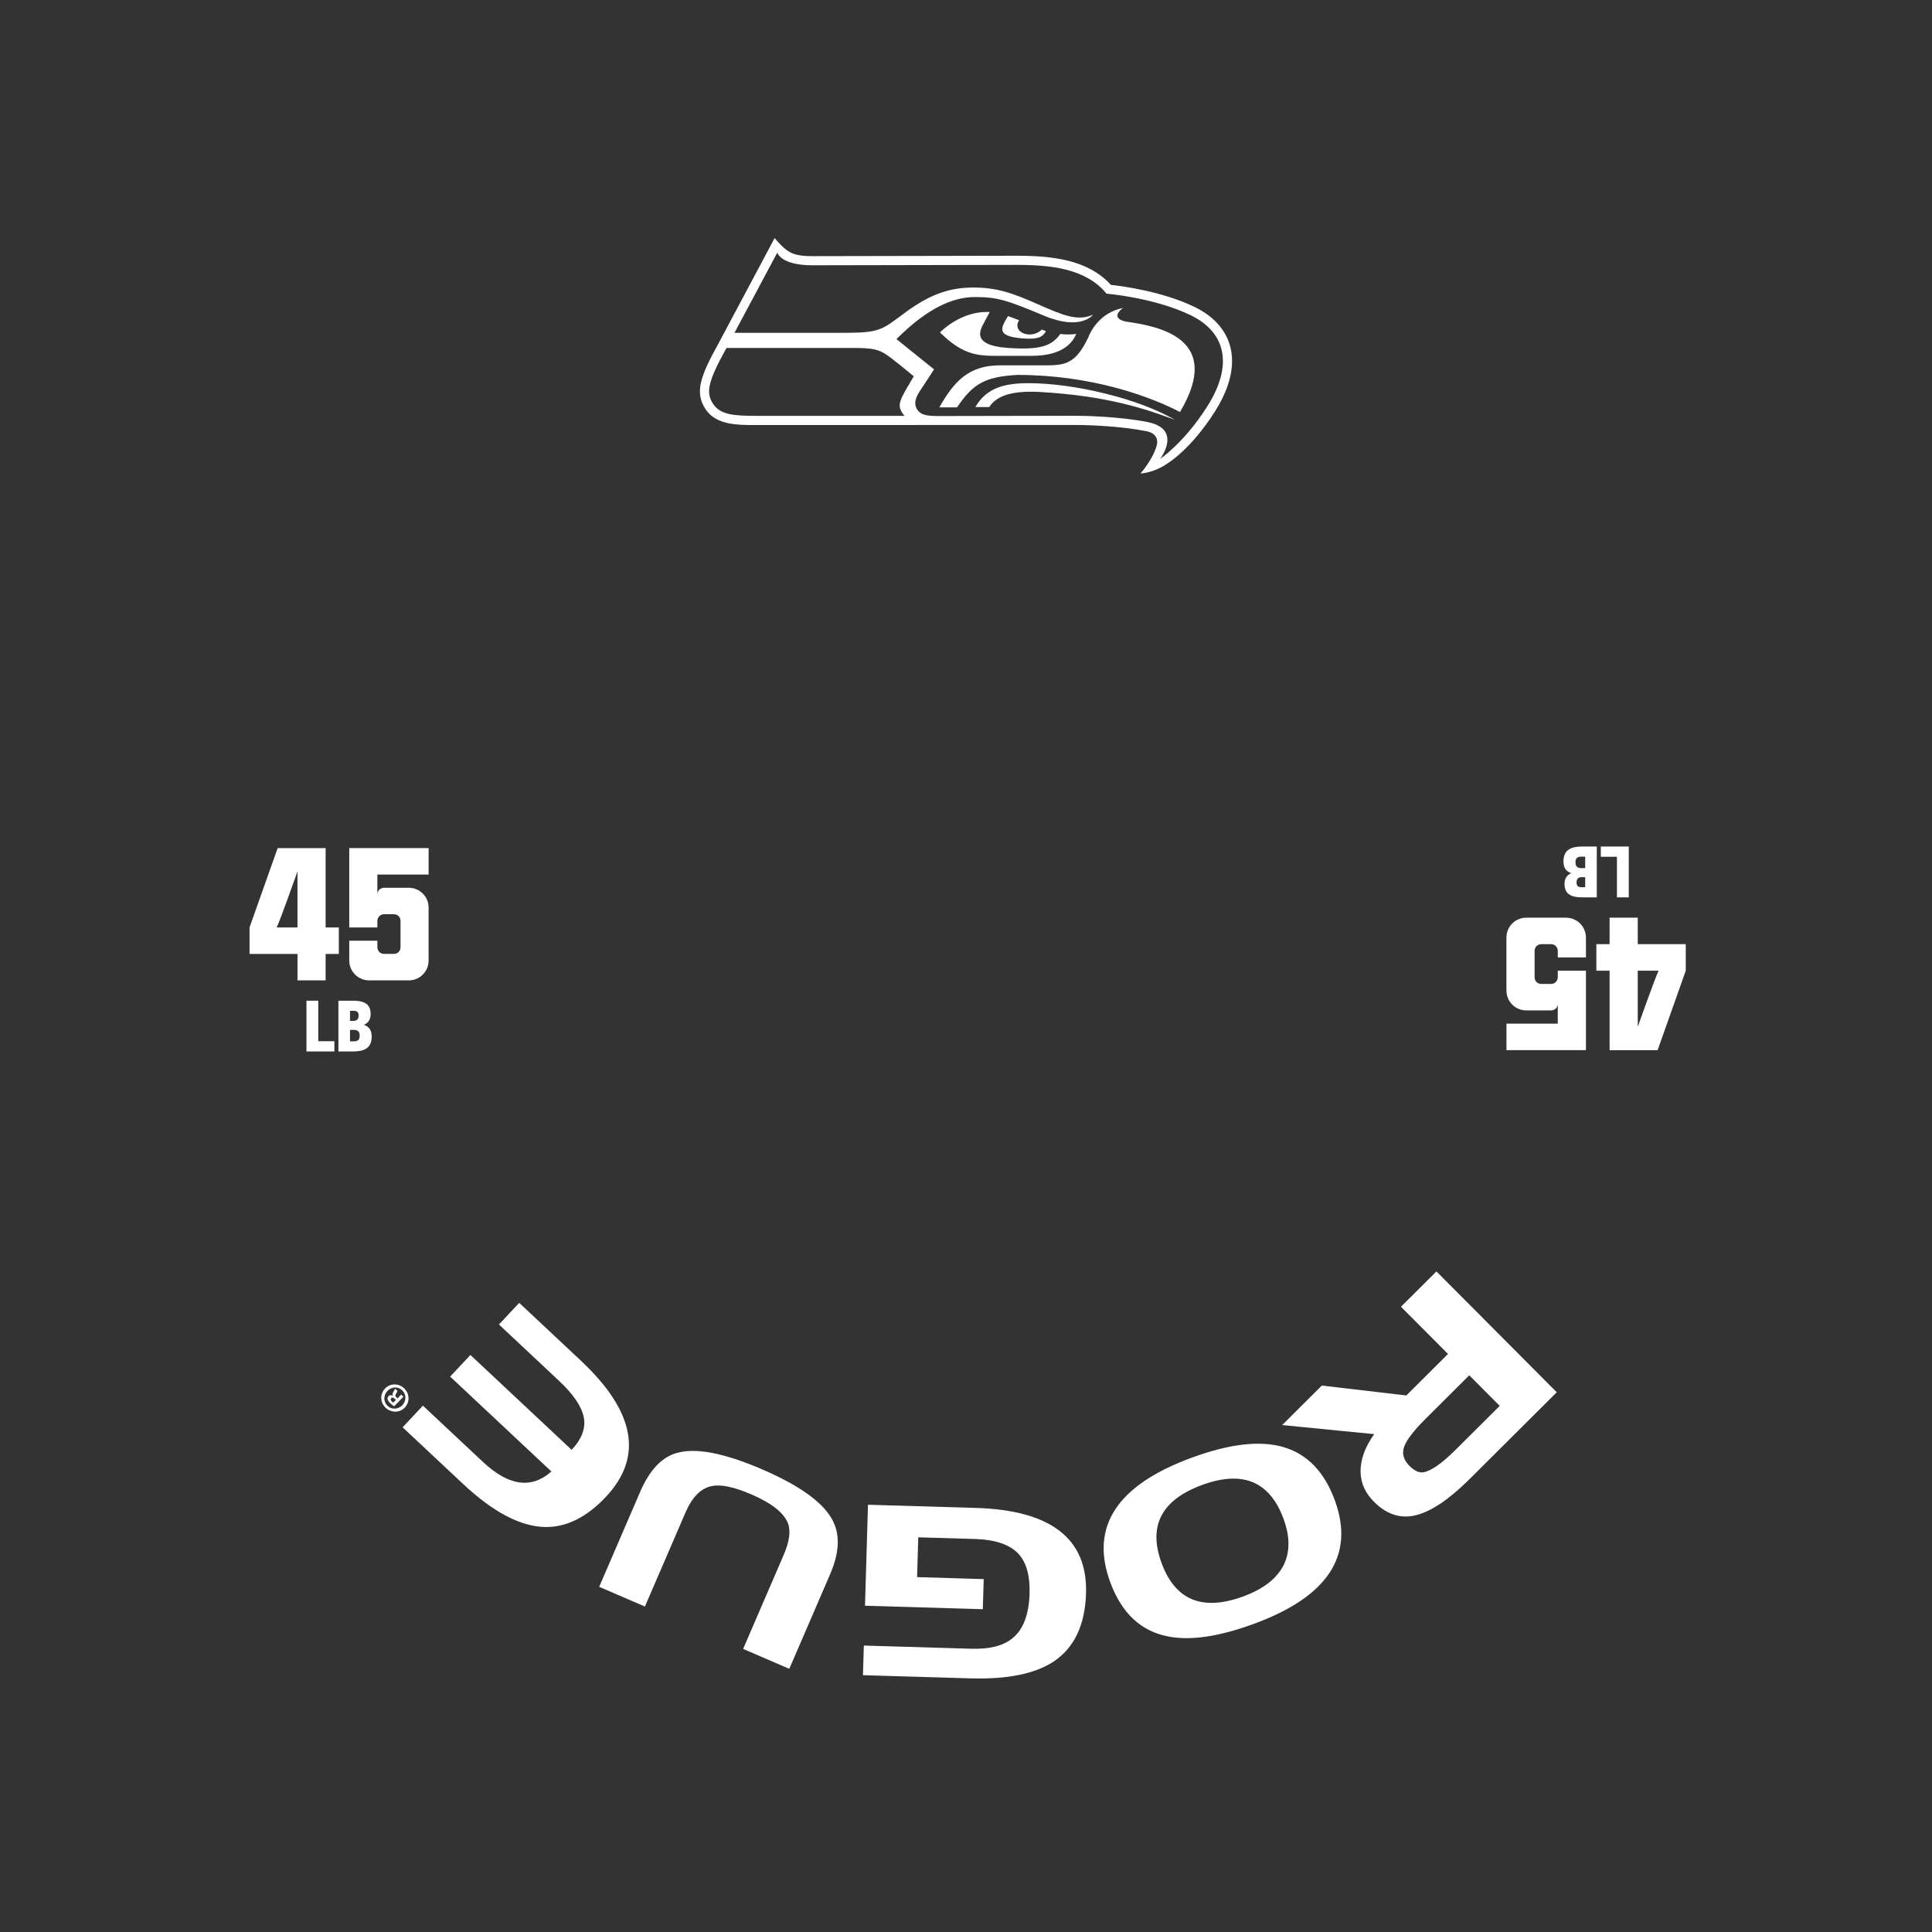 <?xml version="1.0" encoding="UTF-8"?>
<svg id="Template" xmlns="http://www.w3.org/2000/svg" viewBox="0 0 1368 1368">
  <rect x="0" y="0" width="1368" height="1368" fill="#333333" stroke="none"/>
  <defs>
    <style>
      .cls-1 {
        fill: #fff;
        stroke-width: 0px;
      }
    </style>
  </defs>
  <path class="cls-1" d="M870.89,244.61c-3.32-11.59-12.09-21.09-25.4-27.44-22.73-10.87-50.31-14.52-58.86-15.43-16.46-18.05-41.86-20.65-67.01-20.65-1.26,0-125.15.28-144.35.28-10.81,0-14.87-1.65-18.82-4.74-4-3.14-7.96-8.06-7.96-8.06,0,0-38.81,72.96-39.76,74.67-12.8,23.02-16.92,34.52-9.33,46.21,7.48,11.52,22.06,11.52,36.16,11.52l226.58-.05c9.52,0,32.07.91,49.24,4.35,0,0,10.37,1.14,7.51,10.76-2.85,9.62-11.31,19.25-11.31,19.25,0,0,9.39-.32,19.09-7.14.71-.51,16.45-9.86,33.52-36.64,8.08-12.67,12.2-24.86,12.2-35.87,0-3.82-.5-7.51-1.5-11.01ZM640.44,294.45h-104.88c-15.47,0-25.52-.58-30.7-8.56-5.03-7.74-4-15.13,9.56-39.51h89.17c15.35,0,19.3.88,27.63,7.34,8.33,6.47,15.79,12.72,15.79,12.72-9.47,16.43-13.22,20.21-6.57,28ZM854.71,287.99c-16.53,25.9-33.21,36.89-33.21,36.89,0,0,16.08-21.02-8.85-26.01-18.77-3.75-42.82-4.47-50.51-4.47-8.84,0-87.87.18-97.73.18s-12.58-1.35-14.75-4.32c-2.16-2.97-2.54-7.03,1.51-13.11,4.06-6.08,10.22-15.6,10.22-15.6l-26.64-21.44c22.35-22.31,40.21-29.79,55.8-29.79s22.77,2.32,48.79,13.24c26.02,10.92,34.62-.69,34.62-.69-10.92,4.65-20.68.69-39.04-7.43-18.35-8.14-29.27-11.85-45.76-11.85s-30.43,4.64-47.89,17.49c-16.44,12.09-17.68,14.57-42.46,14.57h-78.74l30.32-56.78s2.27,8.97,24.89,8.97c19.43,0,144.35-.28,144.35-.28,24.8,0,49.35,2.63,63.87,20.38,0,0,33.28,2.68,59.2,15.07,25.9,12.39,30.45,36.06,12.02,64.96Z"/>
  <path class="cls-1" d="M796.92,227.68c-11.78-2.82-1.71-9.64-1.71-9.64-16.96,3.43-23.27,17.26-24.73,21.13-.27.53-.55,1.06-.84,1.63-9.38,18.88-17.83,17.87-33.85,17.87h-27.44c-22.23,0-32.58,11.01-43.23,29.77h12.55c11.47-17.08,20.13-21.69,42.82-22.97,51.85.03,93.18,14.9,115.02,26.27,31.07-52.17-15.04-60.8-38.6-64.06Z"/>
  <path class="cls-1" d="M690.63,288.24h9.79c5.8-8.76,17.59-11.74,36.6-10.65,46.91,2.72,73.88,11.85,94.84,19.66-25.84-15.13-71.89-26.03-103.89-25.93-15.64.05-29.3,2.78-37.33,16.91Z"/>
  <path class="cls-1" d="M730.28,251.97c23.87,0,29.63-10.74,31.82-15.52-4.12.52-7.83.47-11.34.03-6.11,8.53-14.17,11.44-37,9.88-26.57-1.81-19.71-13-16.62-18.51,0,0-.07,0-.09-.01.85-1.56,2.29-4.21,3.76-6.87-20.36-1.26-35.23,14.41-35.23,14.41,15.18,15.01,25.3,16.58,39.03,16.58h25.67Z"/>
  <path class="cls-1" d="M723.72,239.59c11.43.97,14.53-.98,16.93-5.09-.49-.19-.97-.35-1.47-.55-.48-.2-.99-.4-1.49-.61-2.34,2.47-6.38,3.9-10.29,3.39-5.15-.66-8.11-4.4-6.65-8.34.21-.58.52-1.12.88-1.64-2.64-1.04-5.29-2.03-7.87-2.93-5.29,8.55-8.39,14.22,9.96,15.77Z"/>
  <g>
    <path class="cls-1" d="M991.99,925.27l25.11-25,85.2,85.55-61.75,61.5c-14.28,14.22-26.86,22.72-37.75,25.51-10.89,2.79-20.88-.38-29.96-9.5-6.16-6.19-9.31-13.24-9.46-21.16-.14-8.55,3.08-17.45,9.67-26.7l-65.18-6.42,28.08-27.97,59.83,7.01,29.51-29.39-33.3-33.44ZM1031.09,1026.16l30.82-30.69-21.57-21.65-30.82,30.69c-8.41,8.37-13.49,14.97-15.24,19.8-1.75,4.82-.53,9.34,3.65,13.54,3.55,3.57,6.84,5.12,9.85,4.65,5.46-.86,13.23-6.31,23.31-16.34Z"/>
    <path class="cls-1" d="M887.63,1149.88c-24.39,8.93-44.4,11.9-60.04,8.93-19.55-3.57-33.38-16.45-41.51-38.63-14.4-39.32,4.9-68.67,57.88-88.08,27.12-9.93,48.95-12.35,65.48-7.25,16.53,5.09,28.43,17.58,35.71,37.45,14.32,39.11-4.86,68.3-57.52,87.59ZM908.89,1075.57c-9.74-26.6-28.96-34.64-57.66-24.13-28.8,10.55-38.4,28.96-28.77,55.24,9.66,26.39,28.9,34.31,57.7,23.76,14.4-5.27,24.01-12.73,28.83-22.36,4.48-9.27,4.44-20.11-.1-32.51Z"/>
    <path class="cls-1" d="M650.2,1088.52l-.83,28.2,47.17,1.4-.63,21.32-83.42-2.46,2.11-71.51,76.21,2.25c53.27,1.57,79.33,21.72,78.18,60.44-.66,22.38-8.25,38.45-22.76,48.22-13.25,8.79-32.91,12.8-58.99,12.03l-76.2-2.25.62-20.98,76.21,2.25c12.76.38,22.35-2.03,28.77-7.21,7.8-6.15,11.92-16.78,12.37-31.89.37-12.42-2.16-21.68-7.58-27.78-6.07-6.79-16.49-10.4-31.26-10.84l-39.95-1.18Z"/>
    <path class="cls-1" d="M587.89,1114.44l-29.01,67.22-32.69-14.11,28.74-66.61c4.04-9.35,5.05-16.78,3.03-22.28-2.88-7.46-11.56-14.32-26.06-20.57-12.34-5.32-21.74-7.25-28.23-5.78-7.53,1.63-13.62,7.84-18.28,18.63l-28.75,66.61-32.38-13.97,29.01-67.22c6.65-15.42,15.31-24.61,25.98-27.56,13.37-3.86,33.47,0,60.3,11.57,26.32,11.36,42.82,23.11,49.52,35.27,5.9,10.35,5.5,23.28-1.2,38.8Z"/>
    <path class="cls-1" d="M285.1,1010.62l14.35-15.31,42.52,39.85c18.22,17.07,34.37,19.32,48.45,6.75l-71.68-67.18,14.35-15.32,71.68,67.18c7.27-7.76,10.13-15.48,8.57-23.15-1.56-7.67-7.4-16.25-17.53-25.75l-42.52-39.85,14.35-15.32,43.62,40.88c38.39,35.98,44.35,68.1,17.86,96.37-13.63,14.54-28.01,21.7-43.14,21.48-17.44-.38-36.77-10.53-58.01-30.43l-42.89-40.19Z"/>
    <path class="cls-1" d="M272.64,983.15c3.71-3.8,9.71-3.83,13.6-.04,3.88,3.79,4.04,9.83.33,13.63-3.71,3.8-9.72,3.75-13.64-.08-3.84-3.75-4-9.71-.28-13.51ZM284.82,995.05c2.94-3.02,3.01-7.63,0-10.57-2.89-2.9-7.5-2.64-10.41.33-2.94,3.01-3.09,7.63-.07,10.58,2.93,2.86,7.58,2.64,10.49-.34ZM284.08,987.47l1.57,1.53-6.61,6.78c-.71-.52-1.69-1.24-2.81-2.33-1.28-1.25-1.66-2.03-1.79-2.8-.13-.69.07-1.47.71-2.13.81-.83,1.95-.75,2.98-.24l.08-.08c-.46-.85-.27-1.71.41-2.82.8-1.24,1-1.77,1.12-2.14l1.65,1.62c-.04.45-.48,1.15-1.08,2.18-.56.82-.47,1.56.4,2.4l.74.73,2.62-2.69ZM280.33,991.22l-.74-.72c-.87-.84-1.86-1.24-2.54-.55-.61.62-.55,1.48.44,2.45.42.41.74.65.95.76l1.89-1.94Z"/>
  </g>
  <g>
    <path class="cls-1" d="M230.56,675.45v18.73h-19.91v-18.73h-33.96v-18.73l19.91-56.2h33.96v56.2h9.37v18.73h-9.37ZM210.65,617.02s-12.29,34.78-14.75,39.69h14.75v-39.69Z"/>
    <path class="cls-1" d="M289.45,694.18h-28.1c-7.73,0-14.05-6.32-14.05-14.05v-14.05h19.91v4.68c0,2.58,2.11,4.68,4.68,4.68h7.03c2.69,0,4.68-2.11,4.68-4.68v-18.73c0-2.58-1.99-4.68-4.68-4.68h-7.03c-2.58,0-4.68,2.11-4.68,4.68v4.68h-19.91v-56.2h56.2v18.73h-36.3v14.05c0-2.58,2.11-4.68,4.68-4.68h17.56c7.84,0,14.05,6.32,14.05,14.05v37.47c0,7.73-6.21,14.05-14.05,14.05Z"/>
    <path class="cls-1" d="M217,744.5v-35.93h8.36v28.68h11.41v7.26h-19.77Z"/>
    <path class="cls-1" d="M239.62,744.5v-35.93h10.31c8.71,0,12.51,2.85,12.51,9.51,0,3.6-1.6,6.21-4.65,7.56v.1c3.5,1.2,5.4,3.7,5.4,8.21,0,8.61-5.91,10.56-13.21,10.56h-10.36ZM250.38,722.83c2.25,0,3.55-1.1,3.55-3.8,0-2.55-1.45-3.3-3.55-3.3h-2.55v7.11h2.55ZM250.58,737.34c3.05,0,4.1-1.25,4.1-4.05,0-3.05-1.65-4.05-4.05-4.05h-2.8v8.11h2.75Z"/>
    <path class="cls-1" d="M1139.72,668.55v-18.76s19.93,0,19.93,0v18.76h34s0,18.76,0,18.76l-19.93,56.28h-34s0-56.28,0-56.28h-9.38s0-18.76,0-18.76h9.38ZM1159.65,727.06s12.31-34.82,14.77-39.74h-14.77v39.74Z"/>
    <path class="cls-1" d="M1080.75,649.79h28.14c7.74,0,14.07,6.33,14.07,14.07v14.07s-19.93,0-19.93,0v-4.69c0-2.58-2.11-4.69-4.69-4.69h-7.03c-2.7,0-4.69,2.11-4.69,4.69v18.76c0,2.58,1.99,4.69,4.69,4.69h7.03c2.58,0,4.69-2.11,4.69-4.69v-4.69s19.93,0,19.93,0v56.28s-56.28,0-56.28,0v-18.76s36.34,0,36.34,0v-14.07c0,2.58-2.11,4.69-4.69,4.69-5.86,0-17.59,0-17.59,0-7.85,0-14.07-6.33-14.07-14.07v-37.52c0-7.74,6.21-14.07,14.07-14.07Z"/>
    <path class="cls-1" d="M1153.29,599.41v35.98s-8.37,0-8.37,0v-28.71h-11.42s0-7.27,0-7.27h19.79Z"/>
    <path class="cls-1" d="M1130.65,599.41v35.98s-10.32,0-10.32,0c-8.72,0-12.53-2.86-12.53-9.52,0-3.61,1.6-6.21,4.66-7.57v-.1c-3.51-1.2-5.41-3.71-5.41-8.22,0-8.62,5.91-10.57,13.23-10.57h10.37ZM1119.87,621.11c-2.25,0-3.56,1.1-3.56,3.81,0,2.56,1.45,3.31,3.56,3.31h2.56v-7.12h-2.56ZM1119.67,606.58c-3.06,0-4.11,1.25-4.11,4.06,0,3.06,1.65,4.06,4.06,4.06h2.81v-8.12h-2.76Z"/>
  </g>
</svg>